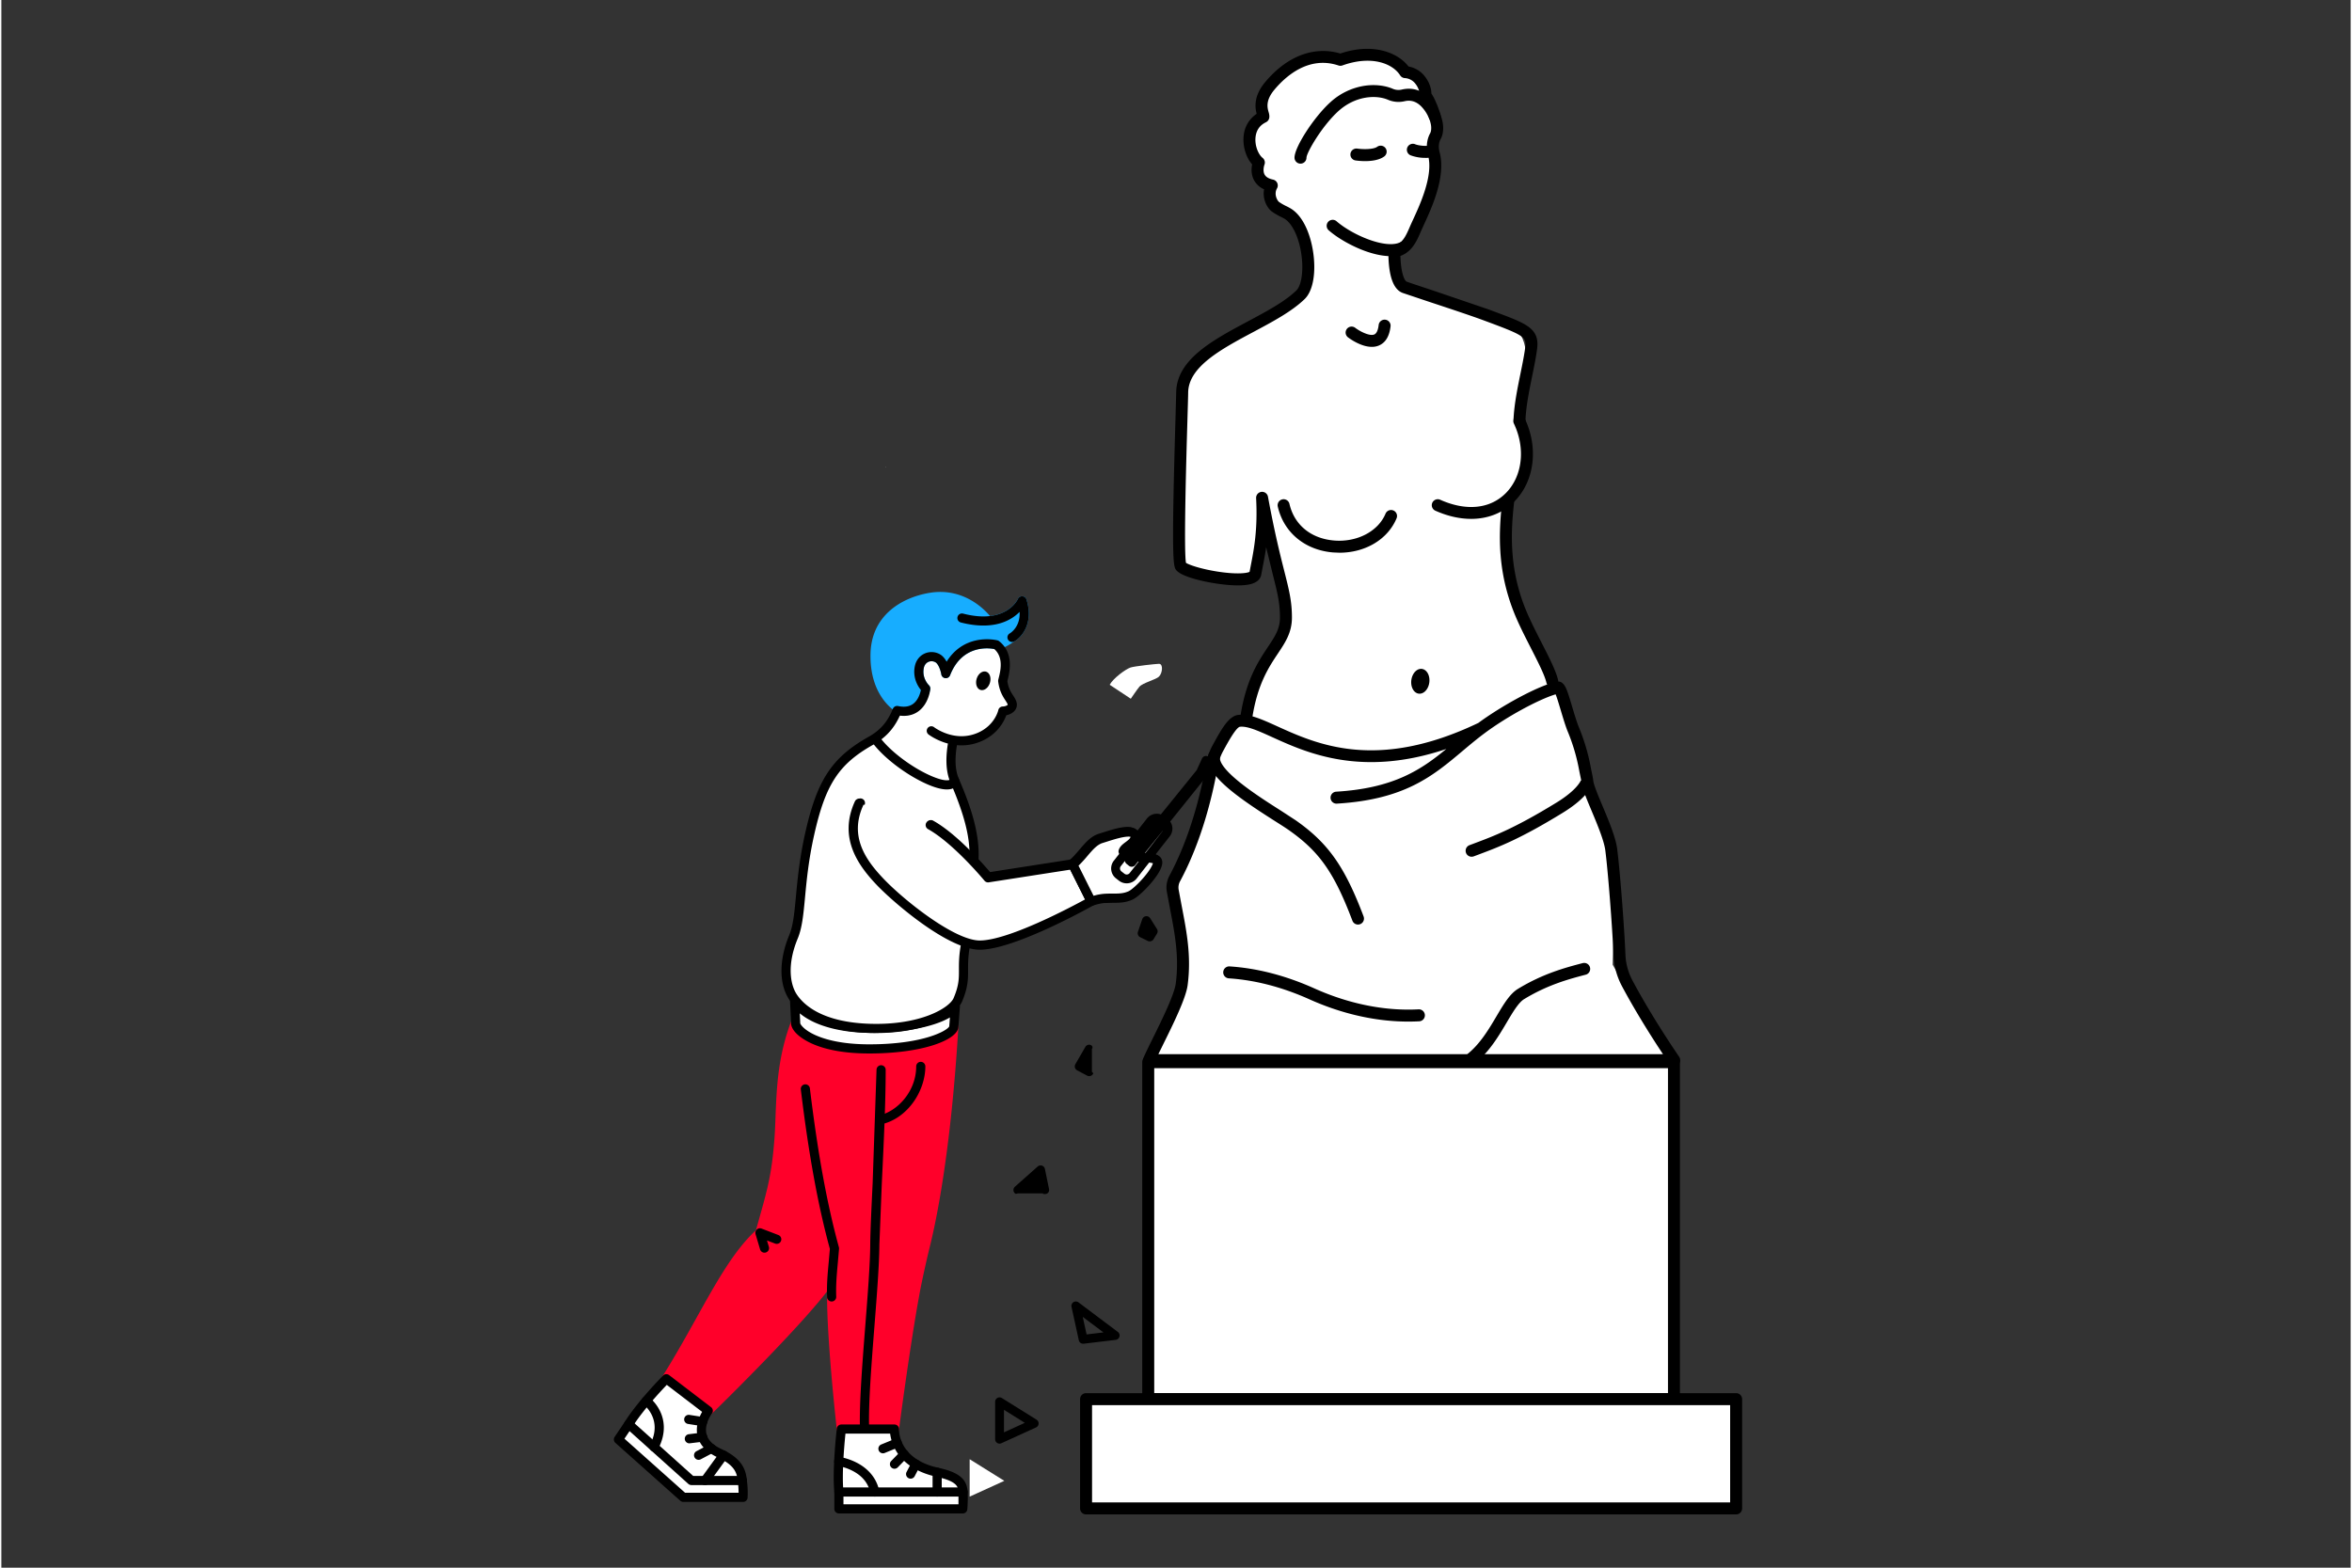 <svg xmlns="http://www.w3.org/2000/svg" xmlns:xlink="http://www.w3.org/1999/xlink" width="600" height="400" viewBox="0 0 433 289" xmlns:v="https://vecta.io/nano"><rect x="0" y="0" width="433" height="289" fill="#333333" stroke="none"/><style><![CDATA[.B{fill:#fff}.C{clip-path:url(#B)}.D{clip-path:url(#H)}.E{clip-path:url(#D)}]]></style><path d="M163.136 86.193l-.166-.095c-.015.045.048.074.166.095zm55.296-16.957c-.901 2.744-1.867 34.141-1.055 35.147 1.264 1.563 13.316 3.764 13.744 1.377.555-3.091 1.617-7.07 1.247-13.979 2.705 14.638 5.803 18.155 4.396 23.704-1.346 5.312-3.445 5.156-7.217 17.462-2.737-.856-5.955 3.768-6.008 6.024-.144 6.173-6.238 19.788-8.39 24.653 5.353 17.497.695 21.224-3.633 31.813l96.812.736s-8.171-12.451-11.343-18.328c.034-4.151.813-14.719-.242-21.011-.521-3.106-3.665-10.14-5.029-12.306.238-3.447-.958-6.79-2.053-10.226-.767-2.323-3.258-6.694-3.817-8.712-1.001-3.606-2.977-9.351-5.327-13.154-2.995-4.852-4.131-15.455-1.024-29.662.654-2.993-.391-9.677.668-12.551 1.878-5.097.65-9.891-3.679-11.402-5.881-2.053-16.272-4.479-18.237-5.192s-1.498-6.562-1.498-7.276c2.366-.454 3.124-2.387 3.893-4.169 1.107-2.565 4.651-9.131 3.386-13.817-.387-1.433-.108-2.553.29-3.271.383-.689.387-1.686.225-2.457-.229-1.093-1.249-4.105-2.108-5.083.271-1.178-1.014-4.134-3.688-4.254-1.678-2.637-6.147-4.355-11.941-2.271-7.023-2.354-12.093 3.702-13.034 4.832-2.762 3.32-.791 5.503-1.21 5.708-3.752 1.837-2.715 6.871-.783 8.401 0 0-1.353 3.423 2.38 4.223-.908 1.608-.065 3.38.688 3.929.848.619 1.713.929 2.313 1.313 3.825 2.453 5.752 11.127 3.281 13.83-3.674 4.015-20.375 11-22.007 15.969h0z" class="B"/><path d="M229.482 133.193a1.1 1.1 0 0 1-.236-.025 1.13 1.13 0 0 1-.226-.075 1.05 1.05 0 0 1-.204-.122 1.23 1.23 0 0 1-.174-.164c-.051-.061-.096-.125-.134-.195s-.066-.145-.089-.223a1.15 1.15 0 0 1-.04-.233 1.05 1.05 0 0 1 .012-.238c1.055-6.654 3.267-9.973 5.044-12.639 1.293-1.94 2.227-3.342 2.227-5.428 0-2.72-.47-4.583-1.325-7.966l-1.223-5.016c-.199 1.423-.438 2.642-.646 3.714l-.261 1.373c-.105.585-.528 1.36-1.946 1.723-2.312.594-6.369-.088-7.558-.312-1.908-.359-5.249-1.134-6.184-2.291-.561-.693-.864-2.428-.104-28.228l.12-4.48c.063-6.1 6.745-9.669 13.208-13.121 3.501-1.87 6.809-3.635 8.933-5.693.882-.853 1.293-3.236 1.023-5.934-.334-3.349-1.596-6.265-3.14-7.255-.189-.122-.436-.245-.721-.389-.576-.274-1.126-.595-1.647-.962-.94-.687-1.789-2.382-1.455-4.122-.396-.165-.752-.392-1.069-.679s-.581-.619-.786-.995c-.568-1.061-.491-2.188-.345-2.909-1.128-1.276-1.771-3.357-1.567-5.258a5.46 5.46 0 0 1 .239-1.194 5.44 5.44 0 0 1 .498-1.112 5.43 5.43 0 0 1 .732-.974c.28-.297.59-.56.93-.787-.295-1.111-.614-3.226 1.553-5.829 4.01-4.817 9.043-6.73 13.864-5.288 5.934-2.001 10.547-.245 12.572 2.391.618.111 1.194.333 1.728.667s.984.753 1.355 1.261c.719.945 1.136 2.101 1.128 3.047.965 1.435 1.85 4.227 2.05 5.175.094.444.346 1.989-.34 3.222-.214.385-.522 1.214-.189 2.446 1.205 4.463-1.47 10.26-2.908 13.375l-.529 1.168-.076.175c-.695 1.615-1.54 3.581-3.715 4.39.09 3.164.75 4.591 1.178 4.747.743.27 2.573.875 4.691 1.575l10.246 3.488.543.202c3.404 1.264 5.458 2.025 6.752 2.907 1.493 1.017 2.03 2.245 1.798 4.108-.193 1.546-.542 3.254-.911 5.062-.543 2.663-1.104 5.416-1.237 7.961-.184 3.535-1.089 8.96-1.629 12.201l-.374 2.34c-.817 6.544-1.075 13.713 2.546 21.78.721 1.605 1.579 3.287 2.41 4.915 1.418 2.778 2.643 5.178 3.043 6.864.018.069.027.143.031.215a1.13 1.13 0 0 1-.012.217c-.011.072-.029.143-.055.211s-.057.133-.094.196a1.05 1.05 0 0 1-.131.173 1.11 1.11 0 0 1-.162.145c-.06.043-.122.08-.188.11s-.134.054-.205.071a1.12 1.12 0 0 1-.216.029c-.072.002-.145-.002-.216-.014s-.143-.03-.211-.056-.133-.058-.194-.097a1.02 1.02 0 0 1-.316-.297 1.03 1.03 0 0 1-.108-.188c-.03-.067-.053-.136-.068-.207-.34-1.428-1.565-3.828-2.862-6.37-.844-1.651-1.716-3.359-2.458-5.014-3.844-8.564-3.58-16.096-2.723-22.96.054-.431.194-1.269.388-2.43.532-3.194 1.424-8.542 1.602-11.952.141-2.709.72-5.545 1.279-8.287.36-1.766.7-3.433.883-4.895.224-1.792-.309-2.141-7.128-4.672l-.545-.202c-2.415-.897-6.715-2.319-10.169-3.46l-4.752-1.596c-1.759-.639-2.647-3.197-2.643-7.605v-.05a1.11 1.11 0 0 1 .065-.374c.043-.121.106-.23.188-.33s.178-.181.288-.247a1.1 1.1 0 0 1 .354-.134c1.599-.307 2.203-1.468 3.011-3.346l.076-.177c.15-.347.337-.751.552-1.219 1.32-2.86 3.777-8.185 2.781-11.873-.537-1.986.015-3.418.391-4.095.202-.364.246-1.045.109-1.694-.231-1.097-1.215-3.85-1.857-4.581a1.09 1.09 0 0 1-.24-.458c-.044-.172-.046-.344-.006-.517.047-.205-.079-1.008-.671-1.786a2.63 2.63 0 0 0-.869-.786 2.62 2.62 0 0 0-1.123-.334 1.1 1.1 0 0 1-.503-.147c-.155-.09-.281-.211-.378-.363-1.408-2.215-5.338-3.73-10.638-1.825-.241.086-.481.089-.724.008-5.508-1.846-9.78 2.021-11.835 4.492-1.658 1.993-1.269 3.333-1.036 4.133.11.383.407 1.398-.538 1.86-1.11.544-1.743 1.461-1.88 2.727-.171 1.588.54 3.219 1.297 3.817a1.1 1.1 0 0 1 .237.259 1.17 1.17 0 0 1 .144.32 1.11 1.11 0 0 1 .036.349c-.007.119-.033.233-.076.343-.106.283-.315 1.174.03 1.808.244.448.768.761 1.556.93.084.019.165.045.243.083s.151.083.219.138a1.12 1.12 0 0 1 .18.184 1.09 1.09 0 0 1 .133.222 1.02 1.02 0 0 1 .077.246 1.11 1.11 0 0 1 .019.257c-.003.087-.018.171-.042.255s-.057.163-.1.238c-.62 1.098.073 2.272.378 2.495.425.295.871.553 1.338.773.315.151.621.318.919.501 2.567 1.646 3.824 5.674 4.145 8.895.349 3.488-.281 6.381-1.684 7.739-2.347 2.272-5.786 4.109-9.428 6.054-5.896 3.146-11.992 6.401-12.04 11.194-.006.603-.055 2.247-.122 4.522-.198 6.739-.718 24.346-.284 26.849.617.408 2.848 1.152 5.837 1.618 3.592.558 5.44.289 5.889.042l.241-1.262c.567-2.913 1.273-6.537.964-12.32-.007-.139.012-.276.056-.409a1.1 1.1 0 0 1 .202-.361c.09-.107.196-.194.32-.261a1.11 1.11 0 0 1 .394-.125 1.08 1.08 0 0 1 .412.029 1.07 1.07 0 0 1 .372.179c.113.083.206.185.28.303a1.09 1.09 0 0 1 .149.386c1.245 6.736 2.271 10.797 3.021 13.762.87 3.438 1.395 5.513 1.395 8.507 0 2.754-1.205 4.561-2.599 6.652-1.658 2.487-3.722 5.583-4.7 11.761a1.1 1.1 0 0 1-.127.365 1.08 1.08 0 0 1-.246.3 1.09 1.09 0 0 1-.334.196c-.121.055-.249.077-.38.077h0z"/><path d="M264.75 93.137c12.342 4.966 20.105-6.73 15.233-15.179-9.343-5.493-22.995 9.687-15.233 15.179z" class="B"/><path d="M270.897 95.654c-2.096 0-4.333-.499-6.597-1.51a1.06 1.06 0 0 1-.188-.107 1.05 1.05 0 0 1-.163-.142c-.051-.052-.095-.109-.134-.17a1.17 1.17 0 0 1-.097-.194 1.09 1.09 0 0 1-.058-.208 1.05 1.05 0 0 1-.016-.216c.002-.072.011-.144.026-.215a.99.99 0 0 1 .069-.205 1.12 1.12 0 0 1 .106-.188c.042-.059.09-.114.143-.164a1.04 1.04 0 0 1 .171-.132c.062-.039.126-.072.193-.097s.137-.044.209-.057a1.05 1.05 0 0 1 .216-.016 1.12 1.12 0 0 1 .42.096c4.828 2.157 9.26 1.687 12.157-1.29 3.017-3.1 3.588-8.227 1.422-12.76a1.12 1.12 0 0 1-.106-.417 1.11 1.11 0 0 1 .01-.216 1.01 1.01 0 0 1 .052-.21c.025-.068.055-.134.092-.196a1 1 0 0 1 .128-.174c.048-.054.102-.103.159-.146s.119-.081.185-.112a1.06 1.06 0 0 1 .204-.074 1.18 1.18 0 0 1 .213-.033c.072-.003.145 0 .217.01a1.17 1.17 0 0 1 .21.051c.068.024.134.055.195.092a1.1 1.1 0 0 1 .174.128c.055.048.103.102.146.16a1.2 1.2 0 0 1 .112.185c2.563 5.364 1.826 11.493-1.832 15.253-2.11 2.168-4.917 3.274-8.038 3.274h0zm-57.647 98.681h93.004c-1.684-2.538-4.888-7.516-7.581-12.575a13.32 13.32 0 0 1-1.088-2.763c-.26-.962-.41-1.939-.451-2.935-.238-5.711-1.05-15.756-1.482-19.086-.001-.011-.002-.022-.004-.035-.177-1.815-1.505-4.982-2.572-7.524-.946-2.255-1.693-4.036-1.838-5.133-.037-.28-.075-.554-.132-.813l-.274-1.331a35.11 35.11 0 0 0-2.187-7.416c-.004-.008-.006-.016-.01-.022-.425-1.102-.831-2.464-1.225-3.782-.291-.979-.666-2.234-.938-2.922-3.128.936-8.927 4.082-13.002 7.1-.011.009-.022.018-.033.025-1.466 1.086-2.819 2.225-4.129 3.327-5.466 4.598-10.628 8.942-23.15 9.698a1.05 1.05 0 0 1-.217-.008.98.98 0 0 1-.211-.049 1.09 1.09 0 0 1-.197-.089c-.063-.037-.121-.08-.176-.128s-.104-.101-.148-.158-.082-.12-.113-.186a1.03 1.03 0 0 1-.076-.203c-.018-.07-.029-.142-.033-.215a1.04 1.04 0 0 1 .008-.216 1.09 1.09 0 0 1 .05-.212c.024-.068.055-.134.092-.197a1.15 1.15 0 0 1 .127-.175 1.11 1.11 0 0 1 .16-.147c.058-.043.119-.081.185-.112a1 1 0 0 1 .204-.075 1.19 1.19 0 0 1 .214-.033c10.604-.641 15.628-4.031 20.298-7.876-15.65 5.281-25.729.708-32.065-2.167-2.587-1.174-4.64-2.105-6.027-1.917-.758.276-2.211 2.941-2.838 4.091l-.187.343a9.26 9.26 0 0 0-1.007 2.849c-.995 5.624-3.01 13.869-6.959 21.205-.128.234-.213.483-.256.747a2.35 2.35 0 0 0 .002.789l.59 3.153c.905 4.694 1.762 9.127 1.071 14.423-.316 2.435-2.612 7.089-4.456 10.829l-.943 1.921h0zm95.08 2.207h-96.812c-.092 0-.182-.012-.271-.033s-.174-.057-.254-.101-.155-.096-.223-.158a1.06 1.06 0 0 1-.176-.208 1.08 1.08 0 0 1-.12-.246c-.029-.086-.049-.176-.056-.267s-.004-.183.011-.273a1.16 1.16 0 0 1 .078-.262c.396-.903 1.003-2.133 1.705-3.558 1.679-3.403 3.978-8.065 4.247-10.138.644-4.941-.179-9.204-1.05-13.718l-.598-3.19c-.086-.508-.089-1.016-.006-1.523s.247-.988.49-1.441c3.811-7.077 5.763-15.078 6.73-20.543.221-1.243.635-2.418 1.242-3.525l.186-.338c1.515-2.778 2.706-4.775 4.253-5.182a.59.59 0 0 1 .103-.021c2.046-.334 4.39.729 7.356 2.075 7.312 3.317 18.354 8.329 37.057-.618 4.169-3.074 10.934-6.846 14.449-7.607 1.192-.26 1.709 1.139 1.958 1.811.275.748.574 1.751.891 2.812.38 1.272.772 2.587 1.164 3.605a36.95 36.95 0 0 1 2.308 7.815l.264 1.287c.075.344.123.682.165.998.106.806.908 2.717 1.685 4.566 1.181 2.813 2.518 5.999 2.733 8.148.438 3.388 1.257 13.512 1.496 19.262.069 1.68.497 3.264 1.282 4.751 3.771 7.084 8.568 14.018 8.616 14.087a1.08 1.08 0 0 1 .194.561 1.08 1.08 0 0 1-.123.58 1.1 1.1 0 0 1-.406.434c-.174.103-.363.158-.568.158h0z"/><path d="M259.323 188.327c-7.454 0-13.926-2.172-18.18-4.084-5.035-2.265-10.051-3.571-14.907-3.887a1.18 1.18 0 0 1-.214-.035c-.069-.02-.138-.044-.202-.076a1.07 1.07 0 0 1-.184-.115 1.04 1.04 0 0 1-.158-.146 1.15 1.15 0 0 1-.126-.176c-.036-.063-.065-.129-.09-.198s-.039-.138-.049-.21a1.04 1.04 0 0 1-.007-.216 1.09 1.09 0 0 1 .035-.213c.019-.07.044-.138.076-.203a1.08 1.08 0 0 1 .113-.184 1.17 1.17 0 0 1 .148-.158 1.1 1.1 0 0 1 .175-.127 1.29 1.29 0 0 1 .197-.089c.068-.022.139-.039.211-.049a1.04 1.04 0 0 1 .216-.007c5.121.332 10.393 1.703 15.668 4.076 4.41 1.982 11.314 4.258 19.169 3.84.072-.004.144 0 .216.011s.141.027.209.052a1.12 1.12 0 0 1 .195.092 1.22 1.22 0 0 1 .174.128 1.1 1.1 0 0 1 .145.16c.044.058.081.119.112.185a1.05 1.05 0 0 1 .072.204c.019.069.029.14.034.213s0 .144-.01.215a1.25 1.25 0 0 1-.052.211 1.12 1.12 0 0 1-.092.195c-.036.062-.079.12-.128.174s-.102.103-.158.146a1.03 1.03 0 0 1-.186.112c-.064.031-.132.056-.202.074a1.1 1.1 0 0 1-.213.033 38.75 38.75 0 0 1-2.007.052zm11.664 7.888c-.114.001-.225-.017-.334-.051s-.209-.085-.303-.15-.174-.144-.242-.234-.123-.189-.161-.298a1.09 1.09 0 0 1-.063-.332c-.004-.113.01-.226.04-.335s.077-.212.14-.308a1.11 1.11 0 0 1 .227-.252c2.297-1.869 3.881-4.545 5.278-6.907 1.313-2.217 2.446-4.131 3.957-5.051 4.679-2.852 8.868-3.947 11.926-4.749a1.11 1.11 0 0 1 .215-.035c.072-.004.145-.002.216.008a1.03 1.03 0 0 1 .211.051c.068.025.134.054.197.089a1.04 1.04 0 0 1 .176.128 1.11 1.11 0 0 1 .147.159c.043.058.081.119.112.184a1 1 0 0 1 .075.204c.02.07.03.142.034.214a1.05 1.05 0 0 1-.008.217 1.08 1.08 0 0 1-.051.211c-.023.069-.054.134-.091.197s-.079.121-.128.175a1.05 1.05 0 0 1-.159.147c-.057.043-.119.08-.185.113a1.21 1.21 0 0 1-.204.074c-2.926.767-6.935 1.817-11.338 4.499-1.041.634-2.093 2.41-3.205 4.291-1.492 2.52-3.184 5.377-5.785 7.494a1.05 1.05 0 0 1-.694.247h0zm-20.945-25.774c-.111 0-.222-.017-.328-.05a1.08 1.08 0 0 1-.299-.146 1.12 1.12 0 0 1-.242-.229 1.11 1.11 0 0 1-.162-.289c-3.343-8.836-6.076-12.735-11.697-16.686-.608-.429-1.529-1.014-2.595-1.69-6.967-4.429-13.146-8.698-12.238-12.254a1.12 1.12 0 0 1 .074-.203 1.06 1.06 0 0 1 .112-.185c.043-.059.091-.111.146-.16a1.04 1.04 0 0 1 .174-.128 1.23 1.23 0 0 1 .195-.091c.068-.024.139-.042.21-.052s.144-.014.216-.01.145.015.214.032a1.2 1.2 0 0 1 .203.074 1.06 1.06 0 0 1 .185.112c.059.043.111.092.16.146a1.1 1.1 0 0 1 .128.174c.037.063.067.128.091.196s.042.139.053.21.013.145.01.216a1.12 1.12 0 0 1-.033.214c-.08.312-.067 1.553 3.433 4.417 2.394 1.958 5.548 3.964 7.851 5.428l2.681 1.748c5.973 4.196 9.008 8.5 12.492 17.709a1.1 1.1 0 0 1 .063.259c.012.088.012.177 0 .267a1.04 1.04 0 0 1-.186.493 1.11 1.11 0 0 1-.176.199c-.067.059-.14.109-.219.151a1.15 1.15 0 0 1-.249.094c-.089.023-.178.034-.267.034h0zm20.945-12.503a1.1 1.1 0 0 1-.377-.064c-.121-.044-.231-.106-.33-.189a1.06 1.06 0 0 1-.246-.292 1.11 1.11 0 0 1-.134-.357 1.14 1.14 0 0 1-.002-.382c.021-.128.063-.248.127-.359a1.12 1.12 0 0 1 .243-.296 1.1 1.1 0 0 1 .328-.194l.979-.368c3.622-1.358 7.367-2.762 15.06-7.485 3.877-2.381 4.484-4.084 4.49-4.101-.005.012-.009.024-.011.036l2.135.554c-.104.405-.86 2.566-5.461 5.391-7.873 4.834-11.72 6.277-15.439 7.672l-.973.365a1.14 1.14 0 0 1-.389.069h0zM251.359 29.701a12.82 12.82 0 0 1-1.762-.123 1.19 1.19 0 0 1-.212-.05 1.09 1.09 0 0 1-.196-.091c-.063-.037-.121-.08-.176-.128a1.01 1.01 0 0 1-.147-.16 1.07 1.07 0 0 1-.112-.186c-.032-.065-.057-.134-.075-.205s-.028-.142-.032-.215 0-.145.01-.217a1.02 1.02 0 0 1 .053-.211 1.14 1.14 0 0 1 .093-.197c.037-.062.08-.121.129-.174s.103-.103.161-.146a1 1 0 0 1 .187-.111c.067-.03.134-.055.204-.073s.143-.028.215-.032a1.13 1.13 0 0 1 .217.012c1.107.158 2.974.161 3.656-.328a1.07 1.07 0 0 1 .187-.111c.067-.031.135-.055.206-.072s.143-.027.216-.03a1.05 1.05 0 0 1 .217.013 1.09 1.09 0 0 1 .211.055 1.01 1.01 0 0 1 .195.096 1.07 1.07 0 0 1 .173.132c.054.05.102.104.145.164a1.06 1.06 0 0 1 .107.188.97.97 0 0 1 .07.207c.017.071.026.143.028.215a1.13 1.13 0 0 1-.016.218 1 1 0 0 1-.059.209.99.99 0 0 1-.098.195 1.06 1.06 0 0 1-.134.172 1.02 1.02 0 0 1-.165.142c-.946.679-2.358.842-3.496.842h0zm11.08-.598a7.71 7.71 0 0 1-2.71-.475 1.05 1.05 0 0 1-.189-.103c-.061-.041-.116-.086-.167-.138a1.15 1.15 0 0 1-.137-.167 1.09 1.09 0 0 1-.101-.191 1.16 1.16 0 0 1-.063-.208 1.11 1.11 0 0 1-.02-.215 1.04 1.04 0 0 1 .022-.215.95.95 0 0 1 .063-.207c.028-.067.063-.131.103-.19s.086-.116.138-.167.106-.097.167-.137a1.21 1.21 0 0 1 .191-.102c.067-.027.136-.048.207-.062a1.11 1.11 0 0 1 .215-.021 1.04 1.04 0 0 1 .215.022c.071.014.14.035.206.063.687.287 2.218.388 2.587.224.065-.031.134-.054.203-.071s.141-.027.213-.03a1.03 1.03 0 0 1 .215.012c.071.011.14.028.208.053a1.15 1.15 0 0 1 .194.092 1.03 1.03 0 0 1 .172.129c.054.048.102.101.144.159a1.03 1.03 0 0 1 .111.185 1.09 1.09 0 0 1 .073.203c.018.069.028.141.032.212s0 .144-.01.215a1.04 1.04 0 0 1-.052.208c-.023.068-.054.133-.09.195s-.079.12-.127.174a1.09 1.09 0 0 1-.158.146c-.058.043-.119.081-.184.113-.535.219-1.093.316-1.671.294zm-6.399 18.114c-1.691 0-3.451-.487-4.84-1.001-2.425-.899-4.94-2.342-6.563-3.768a1 1 0 0 1-.146-.159c-.043-.057-.08-.118-.112-.183s-.056-.133-.074-.202a1.17 1.17 0 0 1-.033-.212 1.1 1.1 0 0 1 .008-.215 1.08 1.08 0 0 1 .139-.405 1.03 1.03 0 0 1 .125-.175 1.2 1.2 0 0 1 .156-.147 1.04 1.04 0 0 1 .183-.114 1.07 1.07 0 0 1 .2-.076 1.25 1.25 0 0 1 .212-.036 1.1 1.1 0 0 1 .215.005c.071.008.142.025.209.047a1.08 1.08 0 0 1 .197.088 1.06 1.06 0 0 1 .175.123c2.794 2.45 8.936 5.166 11.697 3.899.065-.032.134-.056.205-.074s.143-.029.216-.032a1.06 1.06 0 0 1 .218.011 1.03 1.03 0 0 1 .212.054 1.08 1.08 0 0 1 .197.094c.063.038.12.082.175.131a1.12 1.12 0 0 1 .145.163c.043.06.08.122.11.189a1.09 1.09 0 0 1 .071.206 1.13 1.13 0 0 1 .028.217 1.06 1.06 0 0 1-.015.218 1.03 1.03 0 0 1-.057.211c-.026.068-.058.133-.098.196a1.06 1.06 0 0 1-.134.172 1.08 1.08 0 0 1-.166.143c-.06.042-.123.078-.189.107a6.29 6.29 0 0 1-2.666.525h0zm-16.595-17.05c-.073 0-.145-.007-.216-.021a1.21 1.21 0 0 1-.207-.063 1.03 1.03 0 0 1-.19-.103 1.04 1.04 0 0 1-.167-.137c-.051-.051-.098-.107-.138-.167s-.073-.124-.101-.191a1.01 1.01 0 0 1-.063-.207c-.014-.071-.021-.143-.021-.216 0-1.941 3.584-7.48 6.611-10.218.858-.787 1.811-1.437 2.856-1.949a12.08 12.08 0 0 1 3.292-1.059c1.906-.311 3.867-.113 5.379.543a2.65 2.65 0 0 0 1.691.12c1.851-.417 3.587.098 5.02 1.486a9.01 9.01 0 0 1 1.981 3c.027.067.048.138.062.209s.021.144.02.216a1.23 1.23 0 0 1-.023.217c-.015.071-.037.14-.065.207a1.06 1.06 0 0 1-.104.19c-.042.06-.088.116-.141.167a1.18 1.18 0 0 1-.17.136.98.98 0 0 1-.193.099 1.2 1.2 0 0 1-.208.06 1.06 1.06 0 0 1-.217.017c-.073-.001-.145-.009-.217-.024s-.14-.039-.207-.068a1.17 1.17 0 0 1-.189-.106 1.16 1.16 0 0 1-.164-.141 1.04 1.04 0 0 1-.134-.171 1.18 1.18 0 0 1-.099-.194 6.82 6.82 0 0 0-1.465-2.228c-.898-.87-1.88-1.17-3.003-.918-.508.122-1.023.162-1.545.12a4.93 4.93 0 0 1-1.506-.368c-2.237-.972-6.061-.736-9.17 2.077-3.028 2.738-5.854 7.641-5.886 8.582 0 .073-.006.145-.021.215a1.21 1.21 0 0 1-.063.208.97.97 0 0 1-.103.19 1.05 1.05 0 0 1-.137.167 1.03 1.03 0 0 1-.167.137 1.17 1.17 0 0 1-.191.102c-.067.027-.136.048-.207.063a1.03 1.03 0 0 1-.214.021h0zm13.152 33.776c-2.036 0-4.128-1.55-4.406-1.764-.058-.044-.109-.093-.156-.148s-.089-.113-.125-.175a1.11 1.11 0 0 1-.088-.196c-.023-.069-.04-.138-.049-.21a1.03 1.03 0 0 1-.007-.215 1.16 1.16 0 0 1 .035-.212c.019-.07.044-.137.076-.202s.069-.125.113-.183.093-.11.147-.157a1.07 1.07 0 0 1 .174-.126 1.12 1.12 0 0 1 .196-.09 1.08 1.08 0 0 1 .209-.05c.072-.01.144-.012.216-.008s.143.016.212.034a1.11 1.11 0 0 1 .202.074 1.12 1.12 0 0 1 .184.113c.927.706 2.686 1.585 3.516 1.23.527-.225.729-1.07.805-1.739.008-.073.022-.144.044-.214a1.11 1.11 0 0 1 .084-.201 1.16 1.16 0 0 1 .122-.18 1.18 1.18 0 0 1 .155-.153 1.22 1.22 0 0 1 .183-.119c.065-.034.133-.06.202-.081a1.2 1.2 0 0 1 .215-.04c.072-.006.145-.005.217.003a1.09 1.09 0 0 1 .213.045c.07.023.137.052.2.088s.123.077.179.124a1.06 1.06 0 0 1 .15.157 1.1 1.1 0 0 1 .117.184c.033.065.06.133.079.203a1.04 1.04 0 0 1 .037.215c.005.073.003.146-.006.218-.208 1.822-.926 3.007-2.135 3.521a3.29 3.29 0 0 1-1.31.254h0z"/><defs><path id="A" d="M198.821 194.701h122.021v84.477H198.821z"/></defs><clipPath id="B"><use xlink:href="#A"/></clipPath><path d="M211.383 195.805h96.896v62.124h-96.896z" class="B C"/><path d="M212.488 256.824h94.688v-59.915h-94.688v59.915zm95.791 2.207h-96.896a1.04 1.04 0 0 1-.215-.021 1.15 1.15 0 0 1-.207-.063c-.067-.028-.131-.062-.19-.103s-.116-.086-.168-.138a1.09 1.09 0 0 1-.137-.166c-.041-.061-.074-.124-.103-.191s-.048-.137-.063-.207a1.11 1.11 0 0 1-.021-.215v-62.124c0-.072.008-.145.021-.215s.035-.141.063-.207.062-.131.103-.191.086-.115.137-.167.107-.097.168-.137a1.2 1.2 0 0 1 .19-.103c.067-.027.136-.048.207-.063a1.04 1.04 0 0 1 .215-.021h96.896a1.12 1.12 0 0 1 .216.021c.071.014.14.035.207.063s.131.063.19.103.116.086.167.137.099.106.138.167a1.17 1.17 0 0 1 .102.191c.028.066.049.136.063.207s.021.143.021.215v62.124c0 .072-.008.144-.021.215s-.035.14-.063.207a1.06 1.06 0 0 1-.102.191.99.99 0 0 1-.138.166c-.051.052-.105.098-.167.138s-.124.074-.19.103-.136.048-.207.063-.144.021-.216.021z" class="C"/><path d="M199.924 257.929h119.813v20.146H199.924z" class="B C"/><path d="M201.028 276.971h117.607v-17.939H201.028v17.939zm118.71 2.207H199.924a1.12 1.12 0 0 1-.216-.021 1.03 1.03 0 0 1-.207-.063c-.066-.027-.13-.062-.19-.102s-.116-.086-.167-.138-.098-.106-.138-.167a1.17 1.17 0 0 1-.102-.191c-.028-.066-.049-.136-.063-.206a1.12 1.12 0 0 1-.021-.216v-20.146c0-.073.007-.145.021-.216s.035-.14.063-.207.062-.13.102-.19.087-.116.138-.167.107-.098.167-.138.124-.074.19-.102a1.03 1.03 0 0 1 .207-.063 1.12 1.12 0 0 1 .216-.021h119.813c.072 0 .145.008.217.021s.14.035.206.063.131.061.19.102a.92.92 0 0 1 .167.138c.053.051.098.106.138.167s.074.123.103.19a1.03 1.03 0 0 1 .063.207 1.04 1.04 0 0 1 .021.216v20.146a1.12 1.12 0 0 1-.021.216 1 1 0 0 1-.063.206c-.028.067-.063.131-.103.191a1.04 1.04 0 0 1-.138.167c-.051.052-.105.098-.167.138a1.12 1.12 0 0 1-.19.102c-.066.028-.136.049-.206.063a1.13 1.13 0 0 1-.216.021z" class="C"/><defs><path id="C" d="M177.656 168.896h37.935v107.82h-37.935z"/></defs><clipPath id="D"><use xlink:href="#C"/></clipPath><path d="M199.313 242.766l.707 3.234 3.111-.373-3.818-2.861h0zm.068 4.948a.81.81 0 0 1-.271-.047.78.78 0 0 1-.24-.134.82.82 0 0 1-.181-.205c-.049-.08-.083-.165-.103-.256l-1.345-6.156c-.018-.082-.024-.165-.016-.248a.78.78 0 0 1 .06-.242.81.81 0 0 1 .13-.212c.055-.064.117-.119.189-.163s.147-.078.228-.099a.8.8 0 0 1 .248-.025c.083.005.165.021.244.051a.79.79 0 0 1 .217.123l7.223 5.424c.067.048.125.104.174.171a.81.81 0 0 1 .118.214c.028.077.044.156.048.239s-.004.163-.024.242a.88.88 0 0 1-.095.226.85.85 0 0 1-.157.187.82.82 0 0 1-.206.131.83.83 0 0 1-.234.065l-5.908.71-.099.004h0z" class="E"/><path d="M178.47 269.005l6.385 3.985-6.385 2.91v-6.895z" class="B E"/><path d="M184.794 259.899v4.15l3.845-1.753-3.845-2.397h0zm-.814 6.234a.84.84 0 0 1-.159-.016.82.82 0 0 1-.153-.047.87.87 0 0 1-.142-.074c-.044-.03-.085-.063-.123-.102a.82.82 0 0 1-.102-.125.73.73 0 0 1-.075-.141.89.89 0 0 1-.047-.152.85.85 0 0 1-.015-.16v-6.896a.81.81 0 0 1 .113-.415.79.79 0 0 1 .309-.3c.131-.072.269-.105.418-.101a.8.8 0 0 1 .411.127l6.376 3.979c.128.079.226.186.295.318s.1.277.09.428-.057.287-.142.411-.197.217-.333.279l-6.385 2.911c-.106.051-.218.076-.336.076h0z" class="E"/><path d="M171.579 155.813a17.97 17.97 0 0 1-1.515-.057c-6.086-.525-9.653-3.629-10.045-8.741-.035-.465.312-.87.776-.905s.869.313.904.776c.412 5.37 4.854 6.873 8.509 7.188 1.45.124 3.768.016 6.527-.307.462-.056.881.277.936.738s-.276.883-.74.937c-1.555.183-3.588.371-5.352.371h0z"/><g fill="#ff002a"><path d="M146.397 188.494c-3.109 8.098-2.633 15.562-3.064 21.408-.536 7.278-1.462 10.033-3.518 17.372-6.017 5.384-10.372 15.949-17.25 26.896l7.727 5.905s18.449-17.949 22.747-24.613c2.1-3.259 17.013-20.271 21.299-43.409-.676-4.913-22.631-7.304-27.941-3.559z"/><path d="M139.815 227.274h.003-.003zm-16.128 26.693l6.536 4.996c3.025-2.966 18.312-18.071 22.106-23.959.311-.48.854-1.205 1.607-2.208 4.344-5.78 15.861-21.113 19.543-40.74-.18-.673-1.149-1.432-2.693-2.103-2.987-1.301-7.939-2.226-12.927-2.414-4.943-.189-8.931.374-10.771 1.509-2.305 6.139-2.523 11.861-2.718 16.918l-.197 3.996c-.496 6.716-1.34 9.713-3.023 15.68l-.522 1.859a.84.84 0 0 1-.25.401c-3.887 3.478-7.102 9.25-10.826 15.933-1.826 3.276-3.71 6.657-5.865 10.132h0zm6.605 6.953c-.18 0-.36-.056-.511-.174l-7.727-5.905a.84.84 0 0 1-.202-1.119c2.304-3.668 4.299-7.246 6.226-10.707 3.741-6.715 6.981-12.527 10.992-16.204l.458-1.625c1.704-6.043 2.481-8.802 2.965-15.347.091-1.236.141-2.549.194-3.937.201-5.258.429-11.217 2.923-17.711a.85.85 0 0 1 .301-.386c2.926-2.063 9.376-2.054 12.015-1.953 5.181.196 10.367 1.174 13.534 2.552 2.278.993 3.527 2.18 3.715 3.534a.81.81 0 0 1-.008.269c-3.721 20.091-15.462 35.721-19.881 41.604l-1.539 2.109c-4.3 6.67-22.111 24.027-22.867 24.761-.164.159-.376.239-.588.239h0z"/><path d="M153.556 230.149s-.521 3.601-.521 8.935c0 8.605 1.785 24.363 1.785 24.363h9.783s2.011-15.453 3.829-25.269a182.99 182.99 0 0 1 1.926-8.76c1.612-6.51 3.988-19.968 5.187-40.128 0 0-7.544 4.27-15.597 4.073-7.663-.188-9.747.022-12.547-3.382.608 16.47 2.957 22.148 6.155 40.168h0z"/><path d="M155.576 262.602h8.289c.425-3.191 2.162-16.07 3.739-24.575.404-2.177 1.272-6.13 1.936-8.812 3.162-12.762 4.604-31.204 5.072-38.499-2.486 1.193-8.075 3.498-14.112 3.498a27.44 27.44 0 0 1-.572-.007l-1.553-.037c-5.187-.112-7.737-.168-10.037-2.037.502 10.133 1.748 16.195 3.43 24.383l2.619 13.487c.016.086.017.177.004.267-.005.036-.513 3.613-.513 8.814-.001 7.395 1.346 20.288 1.698 23.518h0zm9.028 1.687h-9.783a.84.84 0 0 1-.838-.748c-.019-.158-1.792-15.902-1.792-24.457 0-4.817.416-8.199.513-8.918-.945-5.312-1.817-9.56-2.587-13.311-1.816-8.838-3.128-15.224-3.558-26.842-.014-.361.205-.691.543-.82a.84.84 0 0 1 .95.253c2.355 2.863 4.05 2.899 10.359 3.038l1.559.035c7.728.188 15.087-3.922 15.16-3.964.269-.151.6-.145.861.019a.85.85 0 0 1 .396.767c-1.358 22.854-4.097 35.78-5.211 40.28-.658 2.655-1.517 6.563-1.915 8.711-1.794 9.68-3.802 25.068-3.821 25.222-.056.421-.413.735-.836.735h0z"/></g><path d="M140.653 230.929c-.363 0-.699-.237-.808-.603l-.836-2.811c-.093-.309-.002-.643.234-.859a.84.84 0 0 1 .874-.17l3.096 1.189a.84.84 0 0 1-.605 1.574l-1.496-.574.348 1.168c.134.445-.12.916-.567 1.049a.84.84 0 0 1-.24.037h0z"/><path d="M154.821 263.447s-.864 7.439-.453 11.602v3.107h22.836s.151-2.119.042-3.263c-.144-1.522-.884-2.647-4.729-3.485-8.212-1.791-7.912-7.961-7.912-7.961h-9.784z" class="B"/><path d="M155.21 277.313h21.196l.001-2.338c-.081-.845-.18-1.895-4.071-2.741-2.514-.549-5.873-1.875-7.598-5.076a8.31 8.31 0 0 1-.927-2.868h-8.234c-.202 1.977-.694 7.412-.37 10.677a1.17 1.17 0 0 1 .003.083v2.263h0zM177.204 279h-22.836c-.465 0-.843-.378-.843-.844v-3.066c-.406-4.211.423-11.435.458-11.742.049-.425.409-.746.838-.746h9.783a.84.84 0 0 1 .842.884c-.01.221-.122 5.492 7.249 7.098 3.666.8 5.176 1.987 5.39 4.231.114 1.2-.036 3.313-.043 3.402a.84.84 0 0 1-.838.783h0z"/><path d="M177.258 275.894h-22.891c-.465 0-.843-.378-.843-.845s.378-.843.843-.843h22.891c.466 0 .844.377.844.843s-.378.845-.844.845z"/><path d="M160.988 275.894c-.393 0-.743-.277-.825-.675-.354-1.743-1.436-3.102-3.213-4.04-1.394-.736-2.708-.929-2.722-.931-.46-.064-.783-.489-.719-.95s.487-.782.947-.721c.064.009 1.579.223 3.227 1.081 2.246 1.17 3.674 2.976 4.131 5.224.094.455-.201.901-.656.994a.92.92 0 0 1-.17.018h0zm11.489 0c-.466 0-.843-.378-.843-.845v-3.641c0-.466.377-.844.843-.844s.843.378.843.844v3.641c0 .467-.378.845-.843.845zm-9.988-7.981a.84.84 0 0 1-.78-.522c-.177-.432.029-.924.461-1.102l2.631-1.078a.84.84 0 0 1 1.1.462c.177.431-.03.923-.461 1.101l-2.631 1.079c-.105.042-.213.06-.32.06h0zm2.126 2.846c-.212 0-.425-.079-.589-.24-.333-.323-.34-.858-.015-1.192l1.777-1.825c.326-.334.859-.34 1.192-.016s.341.86.016 1.192l-1.778 1.827a.84.84 0 0 1-.603.254zm2.974 1.83c-.132 0-.265-.031-.389-.096a.84.84 0 0 1-.357-1.138l.96-1.846a.84.84 0 0 1 1.138-.357c.412.214.572.724.357 1.137l-.961 1.846a.84.84 0 0 1-.748.454h0z"/><path d="M172.92 130.981l-.126-.072c-.011.034.037.056.126.072zm-12.374 58.591c-7.313 0-12.539-2.121-14.347-5.12l.197 4.042c-.192 1.295 3.445 4.869 13.552 4.869s15.488-2.627 15.597-4.072l.28-3.726c-1.387 2.248-8.104 4.007-15.279 4.007h0z" class="B"/><path d="M147.234 188.599c.029.269.7 1.25 2.677 2.167 1.724.8 4.862 1.754 10.038 1.754 10.176 0 14.48-2.596 14.758-3.315l.123-1.645c-3.102 1.866-9.128 2.856-14.283 2.856-5.866 0-10.64-1.316-13.388-3.608l.079 1.645c.004.048.002.098-.004.146h0zm12.715 5.608c-9.515 0-12.854-3.017-13.651-3.941-.534-.62-.791-1.239-.746-1.795l-.193-3.977c-.02-.387.227-.736.597-.849s.768.04.967.371c.811 1.345 2.429 2.497 4.68 3.329 2.446.904 5.539 1.384 8.945 1.384 3.4 0 6.81-.403 9.596-1.134 2.569-.674 4.426-1.598 4.966-2.473a.84.84 0 0 1 .978-.359c.369.12.608.478.58.865l-.279 3.726c-.179 2.334-6.513 4.853-16.44 4.853h0z"/><path d="M175.496 136.158c-.29 1.377-.979 4.995.202 7.732 2.172 5.04 3.696 9.714 3.583 14.089-.084 3.253-.467 9.317-1.668 16.71-.721 4.434.412 5.497-1.315 9.613-.94 2.24-6.698 5.598-16.349 5.27-7.865-.269-12.186-2.95-14.063-5.813-1.907-2.907-1.448-7.308.108-11.048s.901-9.602 2.977-18.908c2.104-9.428 4.585-13.465 11.276-17.232 2.918-1.644 4.281-3.825 5.198-6.547" class="B"/><path d="M161.26 190.439a40.71 40.71 0 0 1-1.34-.023c-9.504-.324-13.313-4.02-14.74-6.193-1.873-2.857-1.858-7.282.035-11.836.729-1.754.952-4.124 1.233-7.127.291-3.091.651-6.938 1.699-11.64 2.192-9.821 4.923-13.977 11.687-17.786 2.424-1.364 3.817-3.125 4.812-6.078.149-.442.627-.68 1.069-.53a.84.84 0 0 1 .528 1.067c-1.126 3.346-2.796 5.442-5.582 7.012-6.34 3.57-8.776 7.313-10.867 16.683-1.026 4.599-1.381 8.386-1.666 11.431-.296 3.145-.527 5.629-1.356 7.617-1.978 4.754-1.391 8.417-.182 10.26 1.247 1.902 4.644 5.137 13.388 5.435 9.438.32 14.779-2.938 15.542-4.755.98-2.337.978-3.546.972-5.221-.003-1.119-.006-2.387.289-4.201 1.316-8.104 1.598-14.306 1.658-16.596.095-3.688-.957-7.795-3.515-13.732-.888-2.058-.973-4.83-.254-8.241.097-.455.543-.747.999-.651s.747.545.65 1c-.646 3.063-.596 5.494.151 7.225 1.878 4.357 3.78 9.48 3.652 14.445-.061 2.324-.345 8.615-1.68 16.822-.272 1.678-.269 2.872-.267 3.924.006 1.733.01 3.229-1.104 5.881-1.042 2.487-6.6 5.808-15.811 5.808h0z"/><path d="M158.339 148.03c-2.897 6.34.74 11.117 3.823 14.371 3.33 3.511 13.034 11.6 18.205 11.6 6.191.001 20.352-8.015 20.352-8.015l-3.354-6.727-15.477 2.415s-5.709-6.951-10.554-9.649" class="B"/><path d="M180.368 174.847h0c-5.773 0-15.813-8.697-18.815-11.865-3.447-3.635-7.015-8.66-3.979-15.302a.84.84 0 0 1 1.116-.416c.424.193.609.695.416 1.118-2.6 5.689.396 9.985 3.67 13.438 3.857 4.068 13.037 11.339 17.593 11.339 5.135 0 16.328-5.933 19.235-7.521l-2.717-5.448-14.869 2.318a.83.83 0 0 1-.779-.297c-.057-.069-5.667-6.859-10.313-9.449-.407-.227-.553-.739-.326-1.147a.84.84 0 0 1 1.146-.327c2.081 1.159 4.531 3.172 7.285 5.984a69.38 69.38 0 0 1 3.198 3.496l15.008-2.34a.84.84 0 0 1 .884.456l3.354 6.725c.199.401.05.891-.341 1.111-.587.331-14.426 8.127-20.766 8.127h0z"/><path d="M197.365 159.26c2.039-1.73 3.185-4.167 5.224-4.772 1.584-.471 6.219-2.226 6.166-.348-.053 1.342-1.893 1.738-2.197 2.698.657 1.526 5.868.705 6.259 1.781.482 1.33-3.504 5.663-4.935 6.298-1.638.728-3 .386-4.896.544-1.019.087-2.267.525-2.267.525l-3.354-6.726z" class="B"/><path d="M198.405 159.458l2.748 5.51c.489-.137 1.154-.296 1.763-.347.641-.054 1.205-.054 1.75-.054 1.081.001 1.923.001 2.874-.421.476-.212 1.634-1.205 2.748-2.504 1.216-1.416 1.614-2.277 1.704-2.628-.395-.124-1.286-.196-1.904-.247-1.842-.147-3.747-.301-4.306-1.597-.079-.187-.089-.396-.028-.589.214-.67.777-1.092 1.275-1.464.507-.378.828-.638.877-.948-.157-.041-.591-.093-1.622.124-.922.193-1.957.525-2.715.769l-.741.233c-1.026.306-1.845 1.267-2.792 2.38l-1.631 1.783h0zm2.314 7.371c-.312 0-.608-.175-.755-.468l-3.354-6.724c-.174-.349-.087-.769.208-1.021.721-.611 1.337-1.336 1.933-2.035 1.076-1.264 2.09-2.456 3.597-2.903l.706-.223c2.587-.831 4.818-1.45 5.937-.61.406.305.621.773.606 1.316-.046 1.18-.921 1.832-1.56 2.309l-.329.252c.641.213 1.896.313 2.514.363 1.688.136 3.023.244 3.386 1.245.123.342.501 1.383-1.897 4.24-1.044 1.244-2.527 2.69-3.487 3.116-1.278.568-2.383.568-3.559.568-.511 0-1.038-.001-1.607.047-.897.076-2.049.475-2.061.479a.82.82 0 0 1-.278.049h0z"/><path d="M171.4 134.728s4.22 3.239 8.999 1.091c3.494-1.569 4.175-4.733 4.175-4.733.832-.012 1.891-.485 1.742-1.316-.172-.969-1.45-1.741-1.754-4.258.332-1.345 1.313-4.661-1.18-6.646 0 0-6.577-1.688-9.311 5.313 0 0-.358-2.285-1.612-2.891-1.311-.634-2.908.036-3.258 1.631-.529 2.41 1.175 4.017 1.175 4.017s-1.245 4.89-3.744 4.477l4.768 3.315z" class="B"/><g fill="#17adff"><path d="M188.133 110.763s-1.468 3.335-6.301 3.687l-.008-.021s-3.859-5.384-10.519-4.32c-4.718.754-10.218 3.724-10.272 10.669-.063 7.974 5.098 10.206 5.098 10.206 3.181.425 4.245-4.048 4.245-4.048s-1.704-1.606-1.175-4.017c.35-1.595 1.947-2.265 3.258-1.631 1.254.605 1.612 2.891 1.612 2.891 2.733-7 9.311-5.313 9.311-5.313s.666-.087 1.337-.402 1.555-.962 1.555-.962 3.389-1.867 1.859-6.739h0z"/><path d="M166.364 130.158c1.829.145 2.76-2.082 3.072-3.017-.56-.709-1.521-2.293-1.058-4.405.217-.989.837-1.798 1.703-2.219s1.864-.416 2.744.01c.629.305 1.078.867 1.394 1.457 1.564-2.537 3.695-3.533 5.346-3.911a9.5 9.5 0 0 1 3.839-.067c.193-.038.578-.129.956-.307.49-.23 1.189-.713 1.417-.88a.86.86 0 0 1 .09-.058c.091-.052 1.97-1.167 1.807-3.959-1.051 1.066-2.863 2.275-5.78 2.486-.329.024-.638-.146-.795-.425-.434-.572-3.892-4.844-9.66-3.922-2.227.354-9.501 2.116-9.562 9.841-.053 6.746 3.783 9.016 4.487 9.376h0zm.198 1.697a4.03 4.03 0 0 1-.543-.037c-.076-.01-.151-.03-.223-.062-.231-.101-5.671-2.55-5.605-10.987.026-3.411 1.265-6.2 3.679-8.287 1.868-1.614 4.462-2.753 7.305-3.207 6.112-.977 9.982 3.017 11.043 4.289 3.874-.46 5.095-3.034 5.146-3.147.146-.317.472-.517.821-.493a.84.84 0 0 1 .753.586c1.358 4.324-.824 6.909-2.208 7.703-.194.139-.996.704-1.651 1.013-.769.363-1.505.465-1.586.477a.85.85 0 0 1-.318-.02c-.236-.06-5.896-1.395-8.316 4.803-.139.354-.497.571-.876.531s-.683-.332-.741-.708c-.097-.604-.506-1.952-1.148-2.263-.412-.199-.878-.203-1.272-.011-.405.197-.687.574-.794 1.063-.416 1.893.878 3.172.933 3.226a.85.85 0 0 1 .239.805c-.013.053-.307 1.267-1.034 2.436-.944 1.507-2.18 2.29-3.604 2.29h0z"/></g><path d="M122.565 254.171s-4.247 4.28-6.642 7.918l-.299.46-1.89 2.812 11.968 10.674h10.999s.078-1.189-.067-2.486c-.191-1.718-.189-3.781-4.237-5.639-6.039-2.77-2.105-7.833-2.105-7.833l-7.727-5.906z" class="B"/><path d="M115.625 262.549h.002-.002zm10.397 12.639h9.857c-.001-.423-.019-.976-.081-1.548l-.031-.282c-.168-1.607-.325-3.123-3.722-4.683-2.064-.946-3.315-2.262-3.719-3.912-.446-1.828.299-3.556.834-4.491l-6.512-4.976c-1.193 1.247-4.188 4.471-6.021 7.258l-.296.451-1.486 2.212 11.177 9.971zm10.68 1.689h-10.999c-.208 0-.407-.076-.562-.214l-11.966-10.673c-.315-.281-.375-.752-.14-1.102l1.886-2.806.298-.458c2.414-3.666 6.571-7.871 6.748-8.049a.84.84 0 0 1 1.109-.075l7.727 5.906c.178.136.295.339.324.563a.84.84 0 0 1-.171.625c-.014.017-1.45 1.919-.991 3.777.277 1.119 1.213 2.051 2.782 2.771 4.271 1.959 4.516 4.317 4.696 6.041l.029.271a16.66 16.66 0 0 1 .069 2.633.84.84 0 0 1-.839.79z"/><path d="M136.585 273.77h-9.402a.84.84 0 0 1-.563-.215l-11.558-10.381a.84.84 0 0 1-.064-1.191c.311-.346.844-.373 1.189-.063l11.318 10.162h9.08c.464 0 .842.378.842.844s-.377.844-.842.844h0z"/><path d="M120.298 267.588a.84.84 0 0 1-.393-.096.85.85 0 0 1-.354-1.141c2.43-4.619-1.044-7.326-1.193-7.439a.85.85 0 0 1-.167-1.182c.279-.37.804-.449 1.176-.172.05.037 1.236.932 2.026 2.557.733 1.506 1.268 3.946-.349 7.022a.84.84 0 0 1-.746.451h0zm9.396 6.182a.84.84 0 0 1-.496-.161c-.375-.274-.458-.803-.184-1.179l3.399-4.675c.275-.375.803-.458 1.178-.185a.85.85 0 0 1 .186 1.18l-3.4 4.674c-.167.226-.423.346-.683.346h0zm-.41-10.854c-.043 0-.087-.003-.132-.01l-2.59-.406c-.46-.071-.774-.503-.702-.965a.84.84 0 0 1 .963-.702l2.59.405c.46.07.774.504.703.964-.066.416-.424.714-.832.714zm-2.479 3.159c-.419 0-.784-.314-.836-.743-.055-.462.273-.884.735-.938l2.449-.3a.844.844 0 1 1 .203 1.675l-2.448.298-.103.008h0zm1.707 3.041a.84.84 0 0 1-.746-.45c-.218-.412-.06-.923.352-1.141l2.367-1.248a.84.84 0 0 1 1.139.352c.217.413.06.922-.352 1.14l-2.367 1.251a.85.85 0 0 1-.393.096h0zm45.765-123.584c-2.246 0-5.444-1.806-6.79-2.633-3.003-1.847-5.658-4.171-7.102-6.218-.269-.381-.178-.908.203-1.178a.84.84 0 0 1 1.175.205c1.317 1.869 3.787 4.021 6.605 5.752 2.15 1.322 4.9 2.566 6.191 2.365.288-.046.315-.136.333-.189.14-.444.613-.69 1.057-.551s.691.614.551 1.059c-.231.736-.828 1.215-1.682 1.348-.172.028-.353.04-.541.04zm-15.182 118.617c-.452 0-.826-.36-.842-.817-.147-4.549.426-11.865.981-18.939.454-5.787.883-11.256.911-14.998.019-2.459.217-6.549.444-11.284l.715-20.893c0-.468.378-.846.843-.846s.843.378.843.846c0 6.158-.38 14.03-.716 20.976l-.444 11.214c-.027 3.801-.459 9.299-.916 15.118-.551 7.029-1.121 14.297-.977 18.753.016.465-.35.854-.814.87h-.028 0z"/><path d="M161.958 207.293c-.389 0-.738-.27-.823-.665-.098-.454.192-.903.646-1.002 3.287-.707 6.833-4.362 6.833-9.034 0-.467.377-.845.843-.845s.843.378.843.845c0 2.25-.819 4.672-2.247 6.642-1.534 2.115-3.636 3.552-5.916 4.042-.059.011-.12.017-.179.017h0zm-8.925 32.633c-.451 0-.824-.357-.842-.813-.081-2.294.089-4.154.306-6.51l.208-2.373c-2.191-8.017-3.895-17.36-5.356-29.388-.056-.463.273-.884.735-.94a.84.84 0 0 1 .938.736c1.46 12.014 3.16 21.319 5.347 29.287a.84.84 0 0 1 .027.291l-.222 2.54c-.21 2.298-.375 4.11-.298 6.296.017.466-.347.857-.813.873-.009.001-.02.001-.03.001h0z"/><path d="M204.281 126.235c.647-1.199 2.914-2.858 3.813-3.171.733-.256 4.791-.69 5.273-.69.814 0 .651 1.703 0 2.354-.563.563-2.972 1.144-3.611 1.863-.33.371-1.589 2.221-1.589 2.221" class="B"/><defs><path id="E" d="M204.545 139.359h18.845v23.484h-18.845z"/></defs><clipPath id="F"><use xlink:href="#E"/></clipPath><path clip-path="url(#F)" d="M213.895 151.146l.544.424c.078.061.148.13.214.203s.121.155.169.242a1.39 1.39 0 0 1 .12.27 1.34 1.34 0 0 1 .064.287c.013.098.014.196.006.295s-.023.195-.049.289a1.61 1.61 0 0 1-.107.276 1.72 1.72 0 0 1-.159.249l-6.096 7.77a1.59 1.59 0 0 1-.204.214c-.074.064-.155.121-.241.17s-.177.088-.271.118-.189.052-.289.065-.196.013-.294.006a1.5 1.5 0 0 1-.291-.05c-.097-.027-.188-.063-.276-.107s-.171-.097-.249-.158l-.543-.425c-.078-.06-.15-.128-.216-.203s-.119-.155-.17-.241-.087-.176-.118-.27-.053-.189-.064-.287-.014-.196-.007-.295a1.6 1.6 0 0 1 .051-.29 1.44 1.44 0 0 1 .106-.274 1.53 1.53 0 0 1 .159-.25l6.095-7.771c.062-.077.13-.149.204-.213s.156-.12.242-.17a1.59 1.59 0 0 1 .271-.119c.093-.03.189-.052.288-.063s.197-.014.296-.007.195.024.291.051.188.063.275.106a1.54 1.54 0 0 1 .249.158z" class="B"/><defs><path id="G" d="M156.171 147.234h57.797v27.844h-57.797z"/></defs><clipPath id="H"><use xlink:href="#G"/></clipPath><path d="M158.091 148.084c-2.924 6.383.746 11.191 3.859 14.466 3.361 3.535 13.156 11.679 18.375 11.679 6.249 0 20.541-8.07 20.541-8.07l-3.386-6.77-15.621 2.431s-5.762-6.997-10.651-9.715" class="B D"/><path d="M180.327 175.078c-5.827 0-15.96-8.754-18.991-11.943-3.48-3.66-7.081-8.719-4.019-15.404a.86.86 0 0 1 .084-.144.73.73 0 0 1 .111-.124c.04-.039.085-.073.132-.102s.098-.054.149-.073.106-.034.162-.043.111-.012.166-.011.11.01.165.023a.69.69 0 0 1 .158.055c.052.021.099.05.145.083s.087.068.124.109a.87.87 0 0 1 .102.133.86.86 0 0 1 .074.149c.019.053.033.106.042.162s.013.109.011.165a.92.92 0 0 1-.022.165c-.014.055-.03.106-.054.158-2.625 5.727.398 10.052 3.702 13.528 3.895 4.096 13.159 11.413 17.759 11.414 5.181 0 16.48-5.971 19.414-7.571l-2.743-5.484-15.006 2.334c-.148.023-.293.008-.434-.046s-.259-.138-.354-.254c-.057-.069-5.718-6.905-10.408-9.511-.049-.028-.095-.06-.137-.096s-.082-.076-.117-.119a1.03 1.03 0 0 1-.091-.141 1.04 1.04 0 0 1-.061-.155.9.9 0 0 1-.03-.163c-.003-.056-.003-.111.003-.167s.019-.11.036-.162a.83.83 0 0 1 .066-.153.86.86 0 0 1 .095-.137c.036-.043.076-.082.12-.116s.091-.063.14-.089.102-.047.156-.063.108-.025.164-.028a.71.71 0 0 1 .166.002c.055.007.109.019.164.036a.76.76 0 0 1 .152.066c2.1 1.165 4.573 3.192 7.353 6.022a70.03 70.03 0 0 1 3.229 3.52l15.146-2.356a.86.86 0 0 1 .268.002.84.84 0 0 1 .254.082.94.94 0 0 1 .216.158.85.85 0 0 1 .155.219l3.385 6.769c.025.048.044.099.059.151a.76.76 0 0 1 .028.157.96.96 0 0 1-.001.161c-.007.054-.017.107-.033.157a.79.79 0 0 1-.061.149.83.83 0 0 1-.089.135c-.034.041-.072.08-.112.115s-.086.066-.133.093c-.592.337-14.56 8.183-20.959 8.183h0z" class="D"/><path d="M197.481 159.389c2.059-1.743 3.216-4.195 5.273-4.805 1.599-.475 6.276-2.241 6.224-.352-.054 1.351-1.91 1.75-2.219 2.717.664 1.538 5.924.711 6.317 1.794.487 1.339-3.537 5.701-4.98 6.341-1.652.731-3.027.388-4.94.548-1.028.086-2.289.526-2.289.526l-3.386-6.769z" class="B D"/><path d="M198.533 159.587l2.773 5.548a10.15 10.15 0 0 1 1.778-.35c.646-.055 1.215-.054 1.766-.054 1.085.001 1.941.001 2.901-.425.48-.212 1.649-1.215 2.774-2.52 1.227-1.425 1.629-2.293 1.72-2.646-.398-.125-1.298-.196-1.922-.247-1.86-.149-3.782-.304-4.345-1.608-.084-.193-.093-.392-.029-.594.214-.674.784-1.098 1.288-1.472.509-.382.833-.643.885-.956-.158-.04-.599-.092-1.639.125-.931.196-1.976.531-2.739.774l-.749.235c-1.036.308-1.863 1.275-2.819 2.396a23.25 23.25 0 0 1-1.643 1.794h0zm2.335 7.421a.87.87 0 0 1-.233-.032.86.86 0 0 1-.215-.095.84.84 0 0 1-.181-.15.82.82 0 0 1-.133-.193l-3.386-6.77c-.042-.085-.069-.174-.082-.27a.8.8 0 0 1 .011-.28c.019-.093.053-.181.101-.262s.109-.153.182-.215c.727-.616 1.349-1.345 1.951-2.05 1.085-1.271 2.109-2.471 3.63-2.922l.713-.224c2.61-.837 4.863-1.461 5.99-.616.102.078.192.166.272.266s.146.206.2.321.092.237.116.362.031.25.025.378c-.048 1.187-.931 1.845-1.574 2.323l-.333.256c.648.213 1.914.314 2.537.364 1.705.138 3.051.245 3.417 1.253.126.345.506 1.393-1.914 4.27-1.054 1.252-2.55 2.708-3.521 3.138-1.29.571-2.408.571-3.592.57l-1.622.048c-.906.076-2.067.478-2.08.482a.83.83 0 0 1-.279.048h0z" class="D"/><path d="M262.909 124.13a1.88 1.88 0 0 0-.216-.315 1.55 1.55 0 0 0-.259-.248c-.094-.07-.191-.127-.295-.17a1.22 1.22 0 0 0-.317-.085 1.21 1.21 0 0 0-.329.003c-.11.015-.22.044-.327.089a1.67 1.67 0 0 0-.313.174 1.97 1.97 0 0 0-.287.25c-.092.096-.175.203-.251.319a2.54 2.54 0 0 0-.203.375 2.85 2.85 0 0 0-.149.416 3.16 3.16 0 0 0-.089.441c-.02.149-.028.299-.025.449s.016.296.039.439a2.64 2.64 0 0 0 .103.414 2.4 2.4 0 0 0 .162.372c.063.116.135.222.215.316a1.51 1.51 0 0 0 .26.247c.093.07.19.127.294.17a1.19 1.19 0 0 0 .317.085 1.25 1.25 0 0 0 .329-.002 1.4 1.4 0 0 0 .327-.09 1.56 1.56 0 0 0 .313-.174 1.82 1.82 0 0 0 .287-.251 2.26 2.26 0 0 0 .251-.319c.076-.116.145-.241.204-.375a3.09 3.09 0 0 0 .149-.415 3.13 3.13 0 0 0 .088-.441c.02-.149.028-.299.025-.449a2.9 2.9 0 0 0-.039-.439c-.024-.143-.059-.281-.103-.414s-.099-.256-.161-.372zm-17.469-22.289l1.185.051c4.771 0 8.915-2.457 10.529-6.347a1.15 1.15 0 0 0 .063-.207 1.04 1.04 0 0 0 .021-.216c0-.072-.007-.145-.021-.215a1.01 1.01 0 0 0-.063-.207 1.03 1.03 0 0 0-.102-.191c-.04-.061-.086-.115-.137-.167a.97.97 0 0 0-.168-.138 1.15 1.15 0 0 0-.189-.102c-.067-.028-.136-.049-.207-.063s-.143-.022-.215-.022a1.04 1.04 0 0 0-.216.022.99.99 0 0 0-.207.062 1.16 1.16 0 0 0-.357.239 1.21 1.21 0 0 0-.24.358c-1.354 3.267-5.258 5.3-9.491 4.943-4.257-.358-7.328-2.883-8.215-6.752a1.2 1.2 0 0 0-.068-.205c-.03-.066-.065-.129-.108-.188a1.06 1.06 0 0 0-.142-.164c-.053-.049-.109-.094-.171-.131a1.29 1.29 0 0 0-.193-.097 1.24 1.24 0 0 0-.209-.057 1.04 1.04 0 0 0-.216-.014c-.072.001-.144.01-.214.027a1.38 1.38 0 0 0-.206.068c-.067.028-.128.066-.188.108a1 1 0 0 0-.162.142 1.2 1.2 0 0 0-.133.17 1.31 1.31 0 0 0-.097.195 1.23 1.23 0 0 0-.057.208c-.012.072-.017.144-.015.215a1.18 1.18 0 0 0 .027.215c1.098 4.783 4.999 8.024 10.182 8.46zm-47.507 95.122a.8.8 0 0 0 .09.138c.034.043.072.081.115.117a.87.87 0 0 0 .136.091l1.845.979c.119.063.246.095.381.095a.86.86 0 0 0 .16-.016.72.72 0 0 0 .152-.046.86.86 0 0 0 .265-.177.82.82 0 0 0 .102-.124c.03-.045.055-.091.075-.141s-.121-.101-.111-.153-.142-.105-.142-.159v-4.163c0-.09.143-.178.114-.263s.008-.163-.046-.233-.08-.132-.155-.182a.67.67 0 0 0-.221-.109.75.75 0 0 0-.253-.027c-.09.006-.171.026-.253.061a.82.82 0 0 0-.224.14.81.81 0 0 0-.168.205l-1.844 3.183c-.027.049-.05.098-.067.149s-.029.105-.036.16a.81.81 0 0 0-.004.163.79.79 0 0 0 .029.161c.014.052.035.103.06.151zm13.808-27.687a.85.85 0 0 0-.147-.175.87.87 0 0 0-.191-.127c-.069-.032-.141-.055-.217-.068a.8.8 0 0 0-.229-.005.82.82 0 0 0-.221.058.8.8 0 0 0-.195.117.83.83 0 0 0-.157.167c-.044.063-.078.131-.103.204l-.797 2.33c-.032.094-.046.191-.043.29a.79.79 0 0 0 .062.287c.039.092.091.175.16.247a.85.85 0 0 0 .237.175l1.406.684c.113.054.231.081.356.081.142 0 .273-.033.396-.103a.8.8 0 0 0 .297-.284l.638-1.037a.79.79 0 0 0 .091-.208c.02-.072.03-.147.029-.224a.83.83 0 0 0-.032-.226c-.022-.072-.052-.142-.093-.205l-1.247-1.978zm-19.409 50.849c.059-.013.192-.008.247-.034s.144-.044.191-.081.109-.074.147-.122.08-.094.107-.147a.82.82 0 0 0 .067-.168c.015-.059.025-.118.025-.179a.83.83 0 0 0-.014-.179l-.762-3.72c-.028-.144-.092-.27-.188-.379a.78.78 0 0 0-.353-.231c-.138-.044-.28-.055-.422-.025a.81.81 0 0 0-.377.191l-4.188 3.717c-.062.055-.115.117-.158.188s-.074.146-.094.227a.81.81 0 0 0-.022.245.8.8 0 0 0 .052.24.82.82 0 0 0 .12.214c.051.064.11.121.179.169s.142-.015.221.01.16-.061.242-.061H192v.097s.272.042.332.028zm-12.456-93.43a1.26 1.26 0 0 0 .164.22c.062.064.129.119.2.165s.147.08.229.104a1.03 1.03 0 0 0 .247.041c.087.002.173-.007.26-.026a1.31 1.31 0 0 0 .258-.092 1.42 1.42 0 0 0 .249-.154 1.64 1.64 0 0 0 .229-.207 2.08 2.08 0 0 0 .202-.257c.061-.093.116-.19.165-.295a2.39 2.39 0 0 0 .123-.321 2.45 2.45 0 0 0 .075-.335c.018-.113.026-.226.026-.337a2.17 2.17 0 0 0-.025-.325 1.84 1.84 0 0 0-.074-.301 1.46 1.46 0 0 0-.122-.265 1.19 1.19 0 0 0-.165-.221 1.07 1.07 0 0 0-.199-.165c-.072-.045-.149-.08-.229-.104s-.162-.038-.248-.039a1.15 1.15 0 0 0-.259.025c-.088.019-.172.051-.258.091a1.47 1.47 0 0 0-.248.153c-.081.061-.157.13-.23.209a2.03 2.03 0 0 0-.199.256c-.063.093-.118.191-.165.295a2.64 2.64 0 0 0-.123.32 2.33 2.33 0 0 0-.077.336c-.017.113-.024.226-.024.337a2.04 2.04 0 0 0 .024.325 1.72 1.72 0 0 0 .074.301c.033.096.073.184.12.266zm-7.964 7.362c-.37-.283-.898-.213-1.181.156s-.214.9.156 1.184c.141.106 2.668 2.009 6.09 2.009 1.171 0 2.446-.223 3.767-.817 2.931-1.315 4.08-3.64 4.475-4.731.557-.115 1.164-.38 1.558-.856.326-.396.458-.885.37-1.379-.093-.526-.37-.952-.662-1.403-.414-.64-.882-1.36-1.065-2.658l.011-.04c.384-1.521 1.282-5.082-1.521-7.315a.87.87 0 0 0-.316-.157c-.073-.02-1.866-.467-4.026.026-1.65.377-3.781 1.374-5.346 3.911-.315-.59-.765-1.153-1.394-1.457-.88-.426-1.881-.43-2.744-.01s-1.486 1.229-1.703 2.219c-.476 2.168.55 3.78 1.102 4.46-.125.607-.489 1.868-1.451 2.568-.696.505-1.623.637-2.756.392-.454-.098-.902.192-1.002.647s.191.903.646 1.003c1.626.353 3.012.121 4.112-.686 1.906-1.394 2.174-3.997 2.185-4.107.024-.255-.072-.512-.257-.69-.055-.053-1.349-1.332-.933-3.226.107-.488.389-.866.794-1.063.396-.193.86-.189 1.272.011.643.311 1.051 1.659 1.148 2.263a.84.84 0 0 0 .741.707c.379.041.737-.177.876-.531 2.215-5.67 7.143-5.034 8.145-4.84 1.775 1.566 1.139 4.09.792 5.461l-.049.203c-.025.099-.032.201-.02.303.214 1.78.868 2.788 1.345 3.524.202.313.378.584.416.779-.069.114-.462.319-.924.325a.85.85 0 0 0-.812.662c-.025.113-.659 2.783-3.698 4.147-4.246 1.906-7.985-.875-8.141-.994zm13.951-17.292c-.404.227-.551.736-.328 1.144.154.279.441.438.739.438a.84.84 0 0 0 .405-.104c1.382-.761 3.633-3.356 2.258-7.731-.105-.334-.405-.564-.753-.587-.353-.021-.676.177-.821.495-.089.193-2.26 4.726-10.101 2.697-.451-.117-.91.154-1.028.605s.154.911.605 1.028c2.642.685 6.43 1.092 9.468-.847.555-.354 1.005-.736 1.366-1.104.166 2.787-1.707 3.906-1.81 3.966zm37.215 25.599c.066-.052.123-.114.172-.185a.76.76 0 0 0 .106-.227.84.84 0 0 0 .034-.25.8.8 0 0 0-.045-.246l-.536-1.549c-.026-.076-.063-.148-.111-.214s-.105-.123-.171-.173a.8.8 0 0 0-.214-.114.89.89 0 0 0-.237-.048c-.081-.002-.161.005-.241.025a.83.83 0 0 0-.224.094.84.84 0 0 0-.186.154.74.74 0 0 0-.131.204l-.974 2.13-6.616 8.174-.115-.044a2.3 2.3 0 0 0-.448-.079 2.24 2.24 0 0 0-.456.012 2.33 2.33 0 0 0-.445.099 2.31 2.31 0 0 0-.417.184 2.3 2.3 0 0 0-.372.261c-.115.1-.221.209-.314.329l-6.097 7.771c-.094.119-.175.247-.245.384s-.122.276-.163.424a2.25 2.25 0 0 0-.078.447c-.012.151-.009.303.011.454s.051.299.099.443a2.2 2.2 0 0 0 .185.415 2.23 2.23 0 0 0 .261.373 2.28 2.28 0 0 0 .331.313l.543.425c.204.16.429.281.673.366s.497.125.756.125c.178 0 .353-.02.523-.059a2.35 2.35 0 0 0 .497-.175 2.25 2.25 0 0 0 .444-.281c.138-.111.26-.235.37-.374l6.096-7.771a2.15 2.15 0 0 0 .243-.385 2.3 2.3 0 0 0 .165-.424 2.26 2.26 0 0 0 .078-.447c.012-.152.009-.303-.011-.454a2.47 2.47 0 0 0-.099-.443c-.047-.144-.109-.283-.185-.416-.031-.055-.073-.102-.108-.153l6.726-8.37.926-.725zm-9.024 10.815l-6.096 7.771c-.057.071-.125.13-.204.175a.71.71 0 0 1-.256.084c-.091.01-.181.004-.269-.021a.69.69 0 0 1-.24-.121l-.545-.425a.71.71 0 0 1-.175-.203.67.67 0 0 1-.084-.256c-.012-.09-.005-.18.02-.268a.68.68 0 0 1 .122-.239l.759-.968c.006.051.015.1.03.146a.71.71 0 0 0 .063.147c.024.047.055.091.089.132a.8.8 0 0 0 .113.112l.444.36c.15.121.321.182.516.182l.086-.004c.226-.024.409-.124.551-.301l5.092-6.337c-.007.012-.008.025-.016.034z"/></svg>